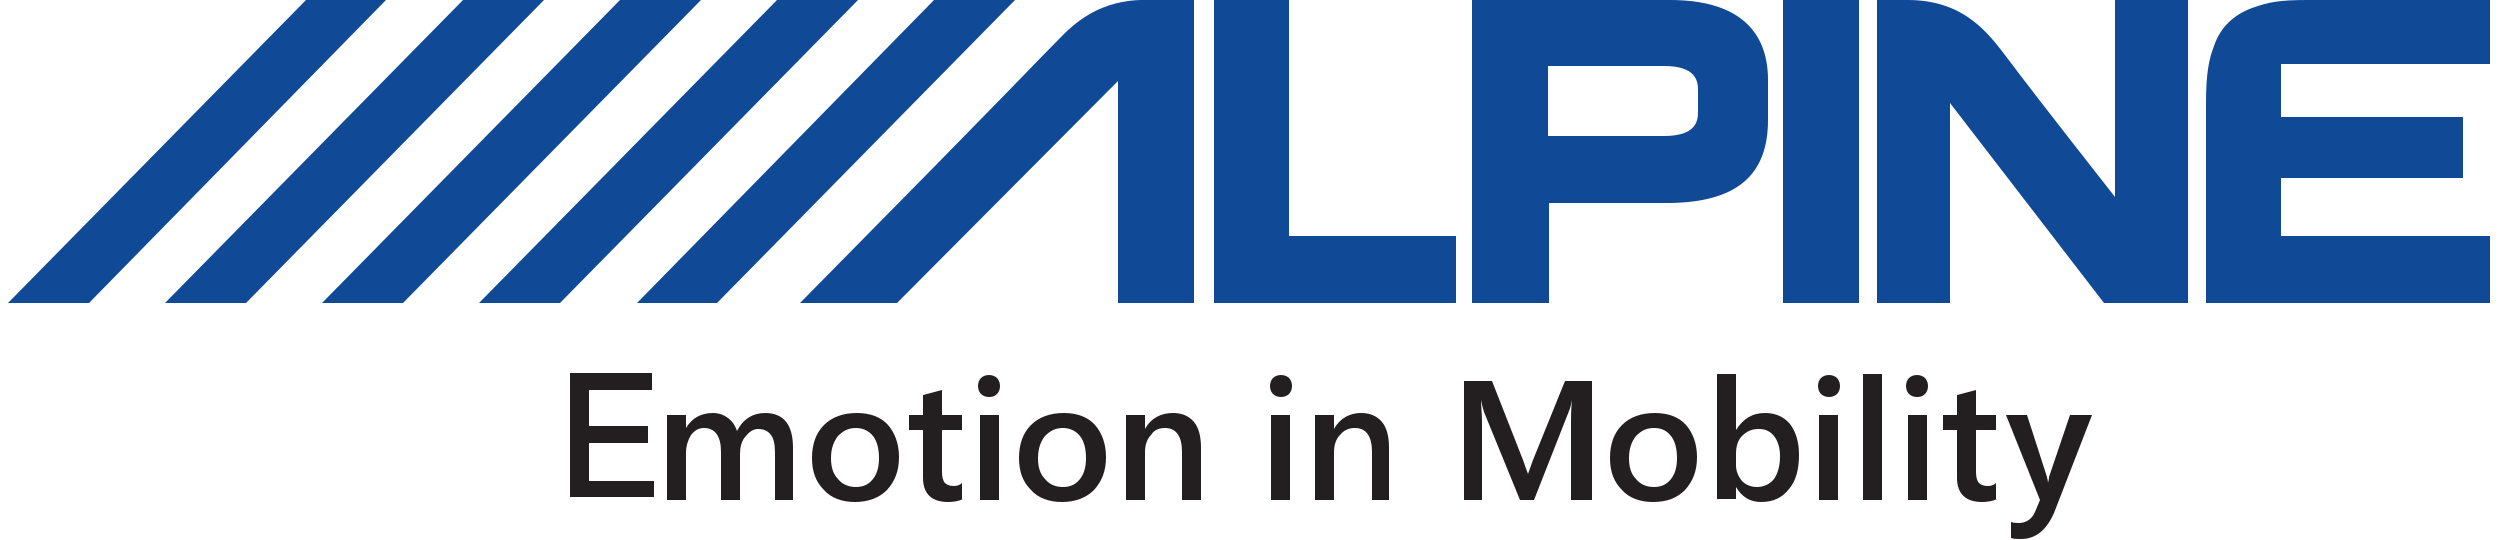<?xml version="1.0" encoding="utf-8"?>
<!-- Generator: Adobe Illustrator 21.0.0, SVG Export Plug-In . SVG Version: 6.00 Build 0)  -->
<svg version="1.1" id="Layer_1" xmlns="http://www.w3.org/2000/svg" xmlns:xlink="http://www.w3.org/1999/xlink" x="0px" y="0px"
	 viewBox="0 0 250 54" style="enable-background:new 0 0 250 54;" xml:space="preserve">
<style type="text/css">
	.st0{fill:#104A97;}
	.st1{fill:#231F20;}
</style>
<rect x="178.3" y="0" class="st0" width="7.6" height="30.3"/>
<polyline class="st0" points="128.9,0 121.4,0 121.4,30.3 145.6,30.3 145.6,23.6 128.9,23.6 128.9,0 "/>
<polyline class="st0" points="93.4,0 63.7,30.3 71.7,30.3 101.5,0 93.4,0 "/>
<polyline class="st0" points="77.7,0 47.9,30.3 56,30.3 85.8,0 77.7,0 "/>
<polyline class="st0" points="62,0 32.2,30.3 40.3,30.3 70.1,0 62,0 "/>
<polyline class="st0" points="46.3,0 16.5,30.3 24.6,30.3 54.4,0 46.3,0 "/>
<polyline class="st0" points="30.6,0 0.8,30.3 8.9,30.3 38.6,0 30.6,0 "/>
<path class="st0" d="M249,6.4V0h-18.2c-2.9,0-3.9,0.2-5.6,0.8c-1.9,0.7-3.2,2-3.8,3.8c-0.5,1.3-0.8,2.7-0.8,5.7v20H249v-6.7h-20.9
	v-5.8h18.2v-6.1h-18.2V6.4H249"/>
<path class="st0" d="M112.2,0.2c-1.5,0.3-3.6,1-5.8,3.2c-3.3,3.3-2.8,3-26.4,26.9h9.7l22.1-22.2l0,22.2h7.6V0l-5.3,0
	C114.1,0,113.2,0,112.2,0.2"/>
<path class="st0" d="M211.5,19.7c0,0-7.7-9.8-10.4-13.4C199.3,4,196.9,0,190.8,0c-1,0-1.8,0-3.1,0v30.3h7.3v-20l15.4,20h1.9v0h6.5V0
	h-7.3V19.7"/>
<path class="st0" d="M169.8,11.2c0,0.9-0.2,2.4-3.4,2.4l-11.6,0v-7l11.6,0c3.2,0,3.4,1.5,3.4,2.4V11.2 M167,0h-19.8v30.3h7.7V20.3
	H167c6.7-0.1,9.8-2.8,9.8-8.3V8C176.8,2.9,173.6,0,167,0"/>
<polyline class="st1" points="65.4,48.1 58.9,48.1 58.9,44.3 64.8,44.3 64.8,42.6 58.9,42.6 58.9,39 65.2,39 65.2,37.3 57,37.3 
	57,49.7 65.4,49.7 65.4,48.1 "/>
<path class="st1" d="M79.4,50h-1.9v-4.6c0-0.9-0.1-1.5-0.4-1.9c-0.3-0.4-0.7-0.6-1.3-0.6c-0.5,0-0.9,0.3-1.3,0.8
	c-0.4,0.5-0.5,1.1-0.5,1.8V50h-1.9v-4.8c0-1.6-0.6-2.4-1.7-2.4c-0.5,0-0.9,0.2-1.3,0.7c-0.3,0.5-0.5,1.1-0.5,1.8V50h-1.9v-8.5h1.9
	v1.3h0c0.6-1,1.5-1.5,2.7-1.5c0.6,0,1.1,0.2,1.5,0.5c0.4,0.3,0.7,0.7,0.9,1.3c0.6-1.2,1.6-1.8,2.8-1.8c1.9,0,2.8,1.2,2.8,3.5V50"/>
<path class="st1" d="M85.6,42.8c-0.8,0-1.3,0.3-1.8,0.8c-0.4,0.5-0.7,1.2-0.7,2.2c0,0.9,0.2,1.6,0.7,2.1c0.4,0.5,1,0.8,1.8,0.8
	c0.8,0,1.3-0.3,1.7-0.8c0.4-0.5,0.6-1.2,0.6-2.1c0-0.9-0.2-1.7-0.6-2.2C86.9,43.1,86.3,42.8,85.6,42.8 M85.5,50.2
	c-1.3,0-2.4-0.4-3.1-1.2c-0.8-0.8-1.2-1.8-1.2-3.2c0-1.4,0.4-2.5,1.2-3.3c0.8-0.8,1.9-1.2,3.3-1.2c1.3,0,2.4,0.4,3.1,1.2
	c0.7,0.8,1.1,1.9,1.1,3.2c0,1.4-0.4,2.4-1.2,3.3C87.9,49.8,86.8,50.2,85.5,50.2z"/>
<path class="st1" d="M96.3,49.9c-0.4,0.2-0.9,0.3-1.5,0.3c-1.6,0-2.5-0.8-2.5-2.4V43h-1.4v-1.5h1.4v-2l1.9-0.5v2.5h2V43h-2v4.2
	c0,0.5,0.1,0.9,0.3,1.1c0.2,0.2,0.5,0.3,0.9,0.3c0.3,0,0.6-0.1,0.8-0.3V49.9"/>
<path class="st1" d="M99.9,50H98v-8.5h1.9V50z M98.9,39.7c-0.3,0-0.6-0.1-0.8-0.3c-0.2-0.2-0.3-0.5-0.3-0.8c0-0.3,0.1-0.6,0.3-0.8
	c0.2-0.2,0.5-0.3,0.8-0.3c0.3,0,0.6,0.1,0.8,0.3c0.2,0.2,0.3,0.5,0.3,0.8c0,0.3-0.1,0.6-0.3,0.8C99.5,39.6,99.3,39.7,98.9,39.7z"/>
<path class="st1" d="M106.3,42.8c-0.8,0-1.3,0.3-1.8,0.8c-0.4,0.5-0.7,1.2-0.7,2.2c0,0.9,0.2,1.6,0.7,2.1c0.4,0.5,1,0.8,1.8,0.8
	c0.8,0,1.3-0.3,1.7-0.8c0.4-0.5,0.6-1.2,0.6-2.1c0-0.9-0.2-1.7-0.6-2.2C107.6,43.1,107,42.8,106.3,42.8 M106.2,50.2
	c-1.3,0-2.4-0.4-3.1-1.2c-0.8-0.8-1.2-1.8-1.2-3.2c0-1.4,0.4-2.5,1.2-3.3c0.8-0.8,1.9-1.2,3.3-1.2c1.3,0,2.4,0.4,3.1,1.2
	c0.7,0.8,1.1,1.9,1.1,3.2c0,1.4-0.4,2.4-1.2,3.3C108.6,49.8,107.5,50.2,106.2,50.2z"/>
<path class="st1" d="M120.1,50h-1.9v-4.8c0-1.6-0.6-2.4-1.7-2.4c-0.6,0-1.1,0.2-1.4,0.7c-0.4,0.4-0.6,1-0.6,1.7V50h-1.9v-8.5h1.9
	v1.4h0c0.6-1.1,1.6-1.6,2.8-1.6c0.9,0,1.6,0.3,2.1,0.9c0.5,0.6,0.7,1.5,0.7,2.6V50"/>
<path class="st1" d="M129,50h-1.9v-8.5h1.9V50z M128.1,39.7c-0.3,0-0.6-0.1-0.8-0.3c-0.2-0.2-0.3-0.5-0.3-0.8c0-0.3,0.1-0.6,0.3-0.8
	c0.2-0.2,0.5-0.3,0.8-0.3c0.3,0,0.6,0.1,0.8,0.3c0.2,0.2,0.3,0.5,0.3,0.8c0,0.3-0.1,0.6-0.3,0.8C128.7,39.6,128.4,39.7,128.1,39.7z"
	/>
<path class="st1" d="M139.1,50h-1.9v-4.8c0-1.6-0.6-2.4-1.7-2.4c-0.6,0-1.1,0.2-1.5,0.7c-0.4,0.4-0.6,1-0.6,1.7V50h-1.9v-8.5h1.9
	v1.4h0c0.6-1.1,1.6-1.6,2.7-1.6c0.9,0,1.6,0.3,2.1,0.9c0.5,0.6,0.7,1.5,0.7,2.6V50"/>
<path class="st1" d="M159.1,50h-2v-7.7c0-0.6,0-1.4,0.1-2.3h0c-0.1,0.5-0.2,0.9-0.3,1.1l-3.5,8.9H152l-3.6-8.8
	c-0.1-0.3-0.2-0.7-0.3-1.2h0c0,0.5,0.1,1.3,0.1,2.3V50h-1.8V38.1h2.8l3.1,7.9c0.2,0.6,0.4,1.1,0.5,1.4h0c0.2-0.6,0.4-1.1,0.5-1.4
	l3.2-7.9h2.7V50"/>
<path class="st1" d="M165.4,42.8c-0.8,0-1.3,0.3-1.8,0.8c-0.4,0.5-0.7,1.2-0.7,2.2c0,0.9,0.2,1.6,0.7,2.1c0.4,0.5,1,0.8,1.8,0.8
	c0.8,0,1.3-0.3,1.7-0.8c0.4-0.5,0.6-1.2,0.6-2.1c0-0.9-0.2-1.7-0.6-2.2C166.7,43.1,166.2,42.8,165.4,42.8 M165.3,50.2
	c-1.3,0-2.4-0.4-3.1-1.2c-0.8-0.8-1.2-1.8-1.2-3.2c0-1.4,0.4-2.5,1.2-3.3c0.8-0.8,1.9-1.2,3.3-1.2c1.3,0,2.4,0.4,3.1,1.2
	c0.7,0.8,1.1,1.9,1.1,3.2c0,1.4-0.4,2.4-1.2,3.3C167.7,49.8,166.7,50.2,165.3,50.2z"/>
<path class="st1" d="M173.6,45.4v1.1c0,0.6,0.2,1.1,0.6,1.6c0.4,0.4,0.9,0.6,1.5,0.6c0.7,0,1.3-0.3,1.7-0.8c0.4-0.6,0.6-1.3,0.6-2.3
	c0-0.8-0.2-1.5-0.6-2c-0.4-0.5-0.9-0.7-1.5-0.7c-0.7,0-1.2,0.2-1.7,0.7C173.8,44,173.6,44.6,173.6,45.4 M173.6,48.7L173.6,48.7
	l0,1.2h-1.9V37.4h1.9V43h0c0.7-1.1,1.6-1.7,2.9-1.7c1.1,0,1.9,0.4,2.5,1.1c0.6,0.8,0.9,1.8,0.9,3.1c0,1.4-0.3,2.6-1,3.4
	c-0.7,0.9-1.6,1.3-2.8,1.3C175,50.2,174.2,49.7,173.6,48.7z"/>
<path class="st1" d="M183.8,50h-1.9v-8.5h1.9V50z M182.9,39.7c-0.3,0-0.6-0.1-0.8-0.3c-0.2-0.2-0.3-0.5-0.3-0.8
	c0-0.3,0.1-0.6,0.3-0.8c0.2-0.2,0.5-0.3,0.8-0.3c0.3,0,0.6,0.1,0.8,0.3c0.2,0.2,0.3,0.5,0.3,0.8c0,0.3-0.1,0.6-0.3,0.8
	C183.5,39.6,183.2,39.7,182.9,39.7z"/>
<rect x="186.3" y="37.4" class="st1" width="1.9" height="12.6"/>
<path class="st1" d="M192.7,50h-1.9v-8.5h1.9V50z M191.7,39.7c-0.3,0-0.6-0.1-0.8-0.3c-0.2-0.2-0.3-0.5-0.3-0.8
	c0-0.3,0.1-0.6,0.3-0.8c0.2-0.2,0.5-0.3,0.8-0.3c0.3,0,0.6,0.1,0.8,0.3c0.2,0.2,0.3,0.5,0.3,0.8c0,0.3-0.1,0.6-0.3,0.8
	C192.3,39.6,192.1,39.7,191.7,39.7z"/>
<path class="st1" d="M199.7,49.9c-0.4,0.2-0.9,0.3-1.5,0.3c-1.6,0-2.5-0.8-2.5-2.4V43h-1.4v-1.5h1.4v-2l1.9-0.5v2.5h2V43h-2v4.2
	c0,0.5,0.1,0.9,0.3,1.1c0.2,0.2,0.5,0.3,0.9,0.3c0.3,0,0.6-0.1,0.8-0.3V49.9"/>
<path class="st1" d="M209.2,41.5l-3.8,9.8c-0.8,1.8-1.9,2.6-3.3,2.6c-0.4,0-0.7,0-1-0.1v-1.6c0.3,0.1,0.6,0.1,0.8,0.1
	c0.7,0,1.3-0.4,1.6-1.1L204,50l-3.4-8.5h2.1l2,6.2c0,0.1,0.1,0.3,0.1,0.6h0c0-0.1,0.1-0.3,0.1-0.6l2.1-6.2H209.2"/>
</svg>
